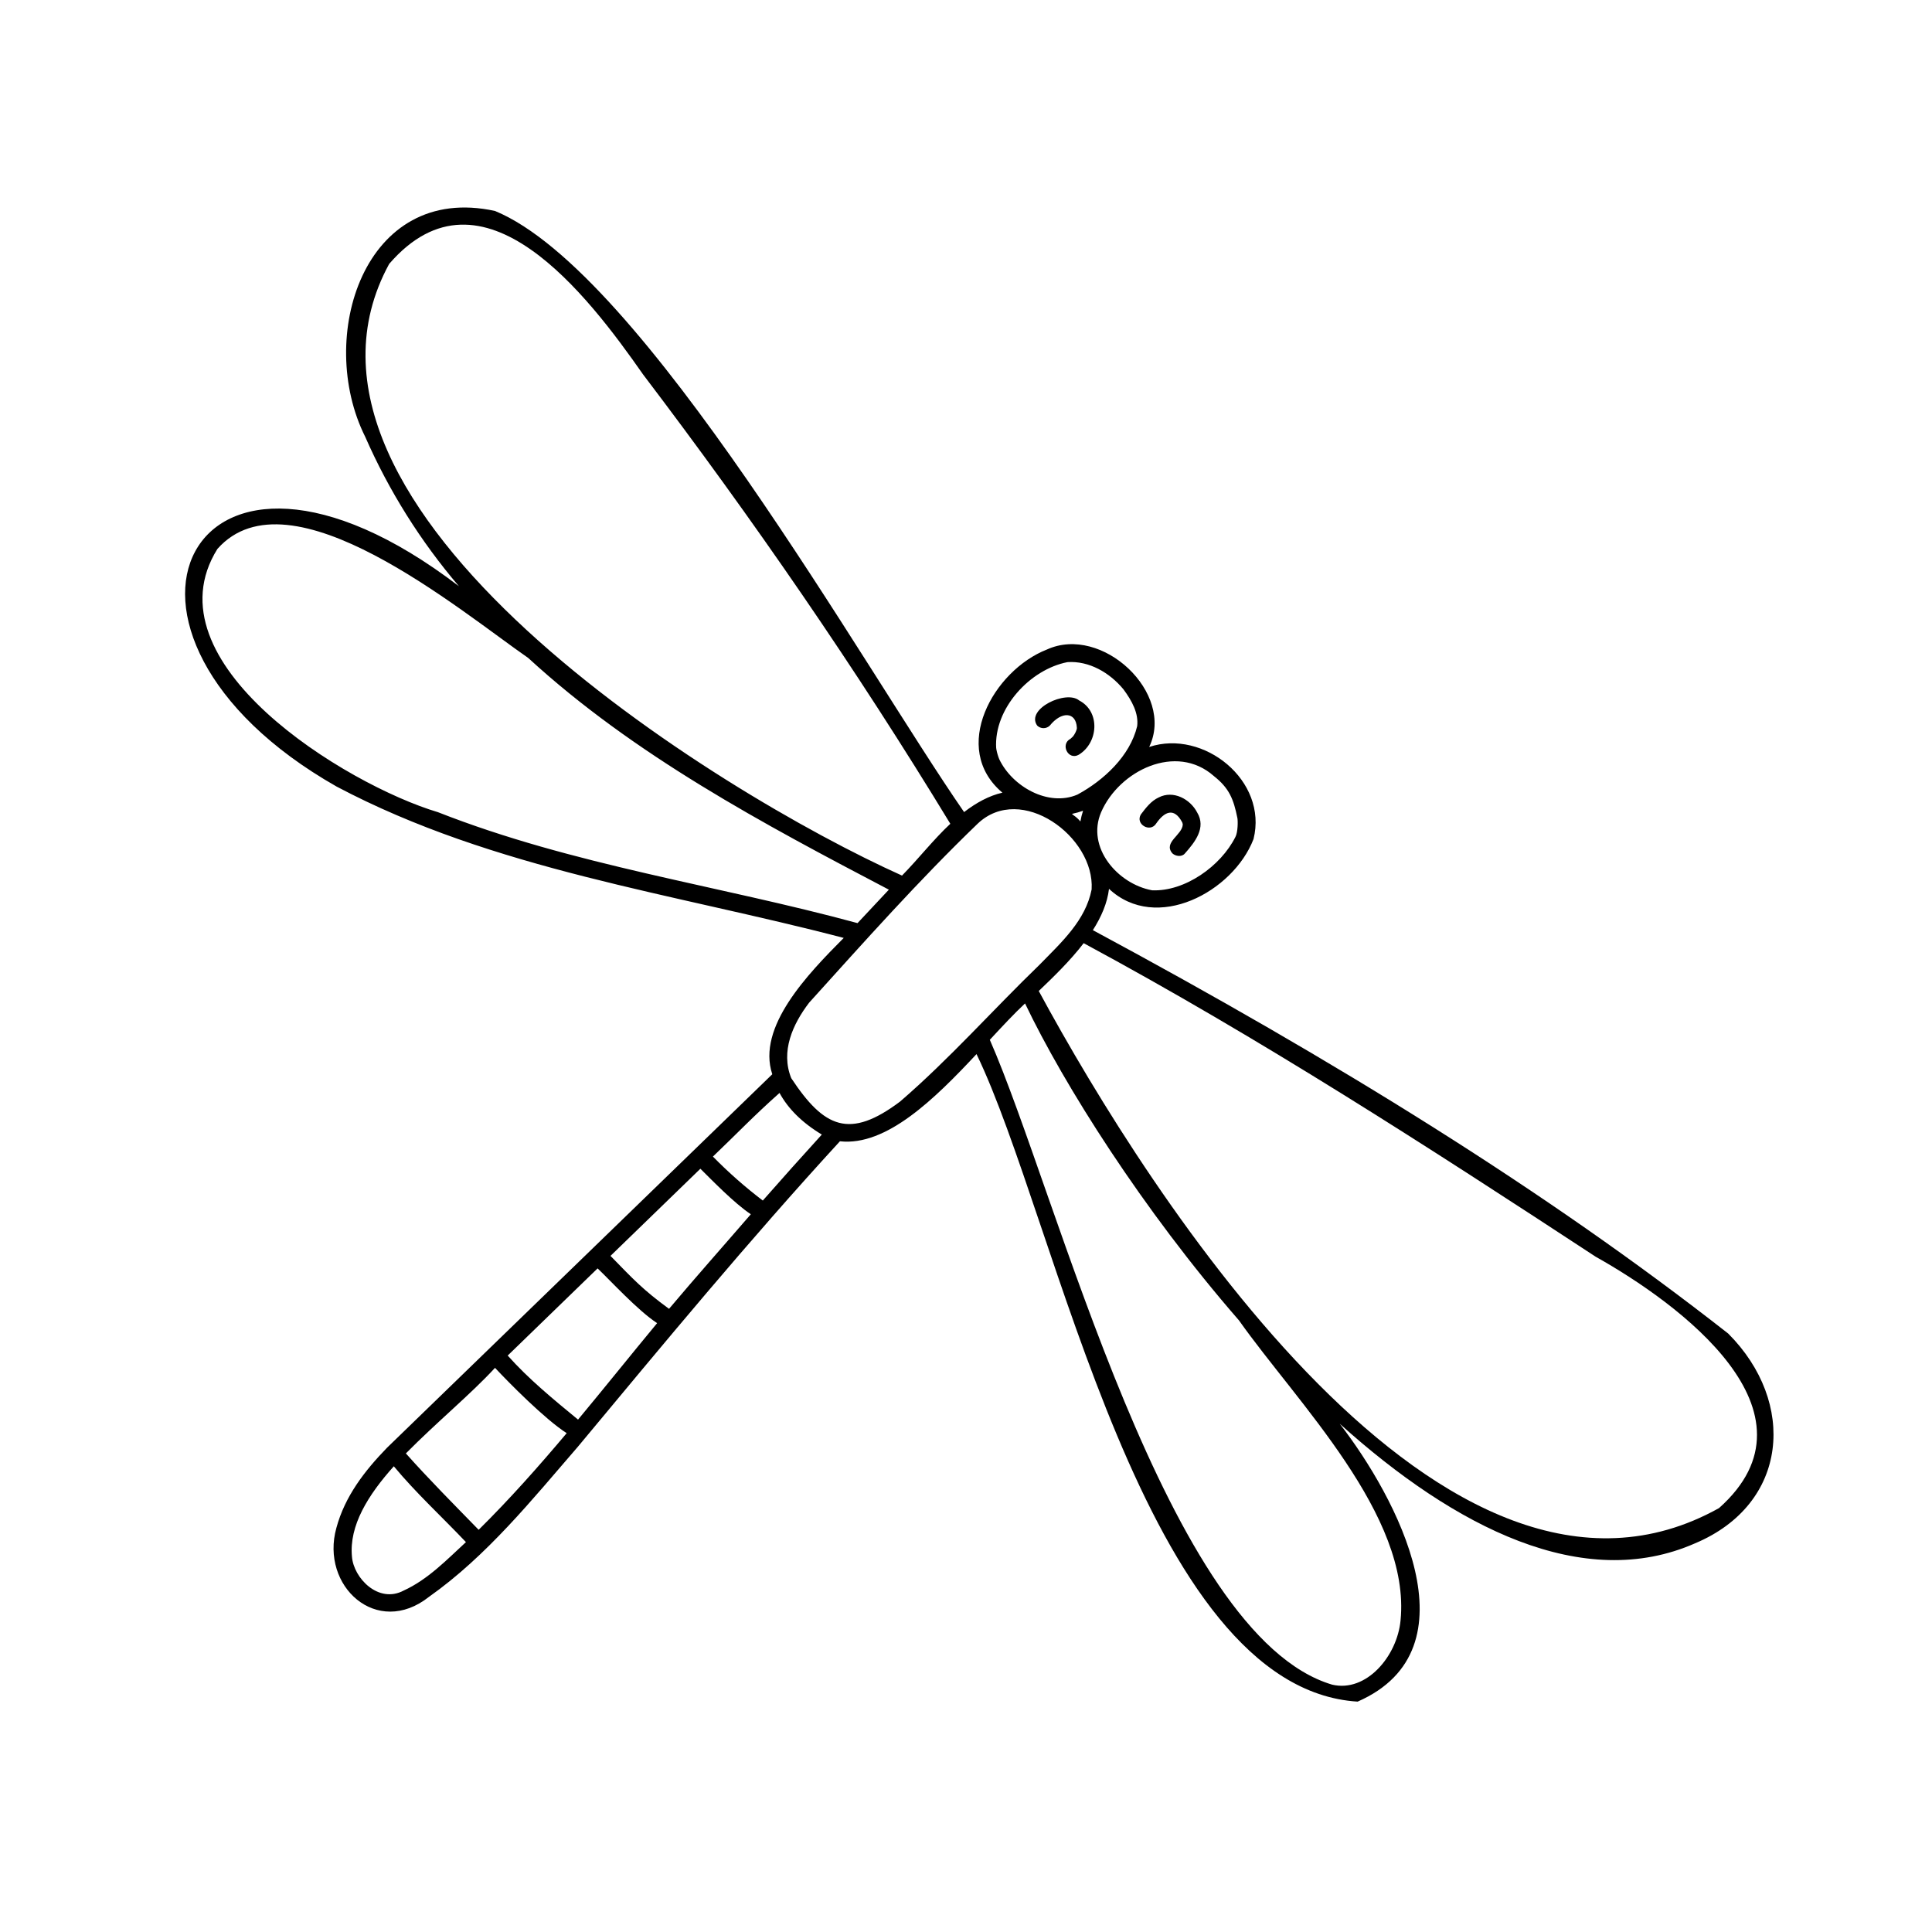<?xml version="1.0" encoding="UTF-8"?>
<!-- Uploaded to: SVG Repo, www.svgrepo.com, Generator: SVG Repo Mixer Tools -->
<svg fill="#000000" width="800px" height="800px" version="1.1" viewBox="144 144 512 512" xmlns="http://www.w3.org/2000/svg">
 <path d="m602.01 497.42c-48.277-37.848-104.21-72.406-168.39-106.92 2.234-3.508 3.832-7.18 4.277-10.949 12.52 11.715 32.906 0.809 38.301-13.191 3.863-15.469-13.215-29.195-27.648-24.41 6.891-14.293-12.504-32.492-27.113-25.82-14.188 5.559-25.73 26.168-11.789 37.934-3.547 0.809-6.922 2.656-10.152 5.144-26.75-38.609-85.156-143.12-124.31-159.3-34.801-7.59-47.516 33.621-34.414 59.82 6.301 14.355 14.672 27.707 24.852 39.629-71.465-54.676-104.1 12.344-32.426 53.086 41.77 22.102 89.191 28.266 134.4 40.117-9.469 9.531-23.117 23.586-18.934 36.125-34.051 33.031-68.082 66.027-102.1 98.984-5.957 6.144-11.156 12.859-13.418 21.238-4.324 15.426 10.758 29.188 24.547 18.266 15.316-10.824 27.273-25.691 39.457-39.781 22.867-27.484 45.219-54.555 69.438-80.941 12.328 1.355 25.121-11.242 36.199-23.105 21.344 44.043 44.25 168.06 101 171.6 31.82-13.953 10.27-54.227-4.742-73.637 30.613 27.574 64.535 44.742 94.188 31.676 24.836-10.449 26.922-37.383 8.781-55.559zm-175.76-141.92c0.117-0.016 0.344-0.035 0 0zm2.25 4.551c-0.145-0.121-0.285-0.242-0.426-0.363 1-0.207 1.988-0.484 2.949-0.832-0.305 0.93-0.543 1.879-0.707 2.844-0.52-0.637-1.133-1.191-1.816-1.648zm20.789 19.891c-0.348-0.035-0.125-0.016 0 0zm16.406-30.273c4.062 3.215 5.203 6.059 6.231 11.133 0.137 0.688 0.168 3.731-0.555 5.066 0.012-0.035 0.027-0.07 0.039-0.094-3.875 7.766-13.434 14.547-22.098 14.164-9.09-1.66-17.508-11.34-13.5-20.699 4.781-11.02 19.879-18.43 29.883-9.57zm-56.918-4.559c-0.125-0.266-0.047-0.105 0 0zm0.027 0.059-0.004-0.004c-0.332-0.82-0.582-1.676-0.742-2.547-0.027-0.145-0.098-0.781-0.059-0.336-0.645-10.484 8.918-20.879 18.895-22.812 5.703-0.379 11.141 2.746 14.832 7.207l-0.027-0.039c2.293 3.098 4.078 6.383 3.664 9.812-1.895 7.906-8.875 14.367-15.84 18.129-7.695 3.305-17.285-2.129-20.723-9.414zm-161.66-131.24c24.684-28.551 52.77 8.543 67.277 29.301 29.082 38.316 56.449 77.961 81.426 119.08-4.426 4.133-8.477 9.309-12.805 13.727-48.766-21.91-171.13-97.48-135.9-162.11zm12.891 145.3c-24.391-7.293-77.207-39.695-58.418-69.758 19.141-21.598 64.266 16.344 82.371 28.898 28.07 25.777 62.34 43.984 95.57 61.402-2.766 2.953-5.535 5.91-8.301 8.863-37.012-10.051-75.391-15.312-111.22-29.406zm58.109 135.42c-7.023 8.48-13.914 17.094-20.957 25.562-6.488-5.344-13.035-10.684-18.641-16.973l23.824-23.102c3.406 3.227 10.609 11.121 15.773 14.512zm-67.152 70.859c-6.703 3.578-13.293-3.332-13.719-8.98-0.777-8.219 4.242-16.309 11.094-23.949 5.887 7.094 12.762 13.398 19.113 20.094-5.106 4.707-10.078 9.898-16.488 12.836zm19.859-16.094c-6.504-6.676-13.09-13.285-19.289-20.242 8.262-8.367 17.289-15.777 23.625-22.68 3.746 4.019 13.234 13.617 18.992 17.312-7.453 8.852-15.121 17.496-23.328 25.609zm50.453-58.559c-6.965-5.098-9.414-7.781-15.516-14.031l23.82-23.098c3.039 2.992 8.91 9.086 13.367 12.066-7.223 8.363-14.551 16.602-21.672 25.059zm24.848-28.691v-0.004c-4.68-3.562-9.098-7.457-13.219-11.656 6.273-5.988 10.781-10.758 17.652-16.863 2.227 4.113 5.945 7.871 11.207 11.031-5.266 5.785-10.477 11.613-15.641 17.488zm36.398-26.254c-13.406 10.086-20.152 7-28.863-6.188-2.856-7.086 0.375-14.285 4.75-20.012 14.531-16.078 29.051-32.406 44.664-47.434 11.449-10.871 31.066 3.434 30.191 17.438-1.602 8.203-7.926 13.945-13.867 20.016-12.375 11.961-23.84 24.938-36.875 36.176zm132.61 137.52c-0.887 9.457-9.066 19.16-18.129 17.02-43.723-12.973-72.777-130.07-90.719-170.89 3.32-3.586 6.453-6.949 9.336-9.641 10.285 21.535 31.129 54.617 56.699 84.004 15.445 21.855 45.582 51.621 42.812 79.512zm84.402-29.77c-72.512 40.43-150.91-82.723-180.28-137.04 3.926-3.742 8.344-8.027 11.902-12.668 46.727 25.168 91.332 54.016 135.69 83.094 21.977 12.316 61.316 41.156 32.684 66.617zm-177.35-207.37c3.043-3.809 6.926-3.731 7.168 0.543 0.082 0.566-0.594 1.797-1.016 2.328-0.336 0.309-0.336 0.309-0.66 0.617-2.805 1.43-0.629 5.84 2.191 4.227 5.168-3.152 5.789-11.418 0.086-14.383-3.434-2.844-14.238 2.242-11.113 6.668h0.004c0.93 0.906 2.41 0.906 3.34 0zm28.219 25.902c2.102-3.016 4.672-4.398 6.879-0.246 0.062 0.164 0.109 0.328 0.141 0.5-0.07 2.836-5.273 4.769-2.758 7.703 0.855 0.789 2.516 1.031 3.34 0 2.644-2.977 5.668-6.785 3.234-10.828-1.863-3.594-6.352-5.977-10.188-3.996-2.031 0.93-3.406 2.762-4.723 4.488-1.598 2.594 2.496 4.996 4.074 2.383z"/>
</svg>